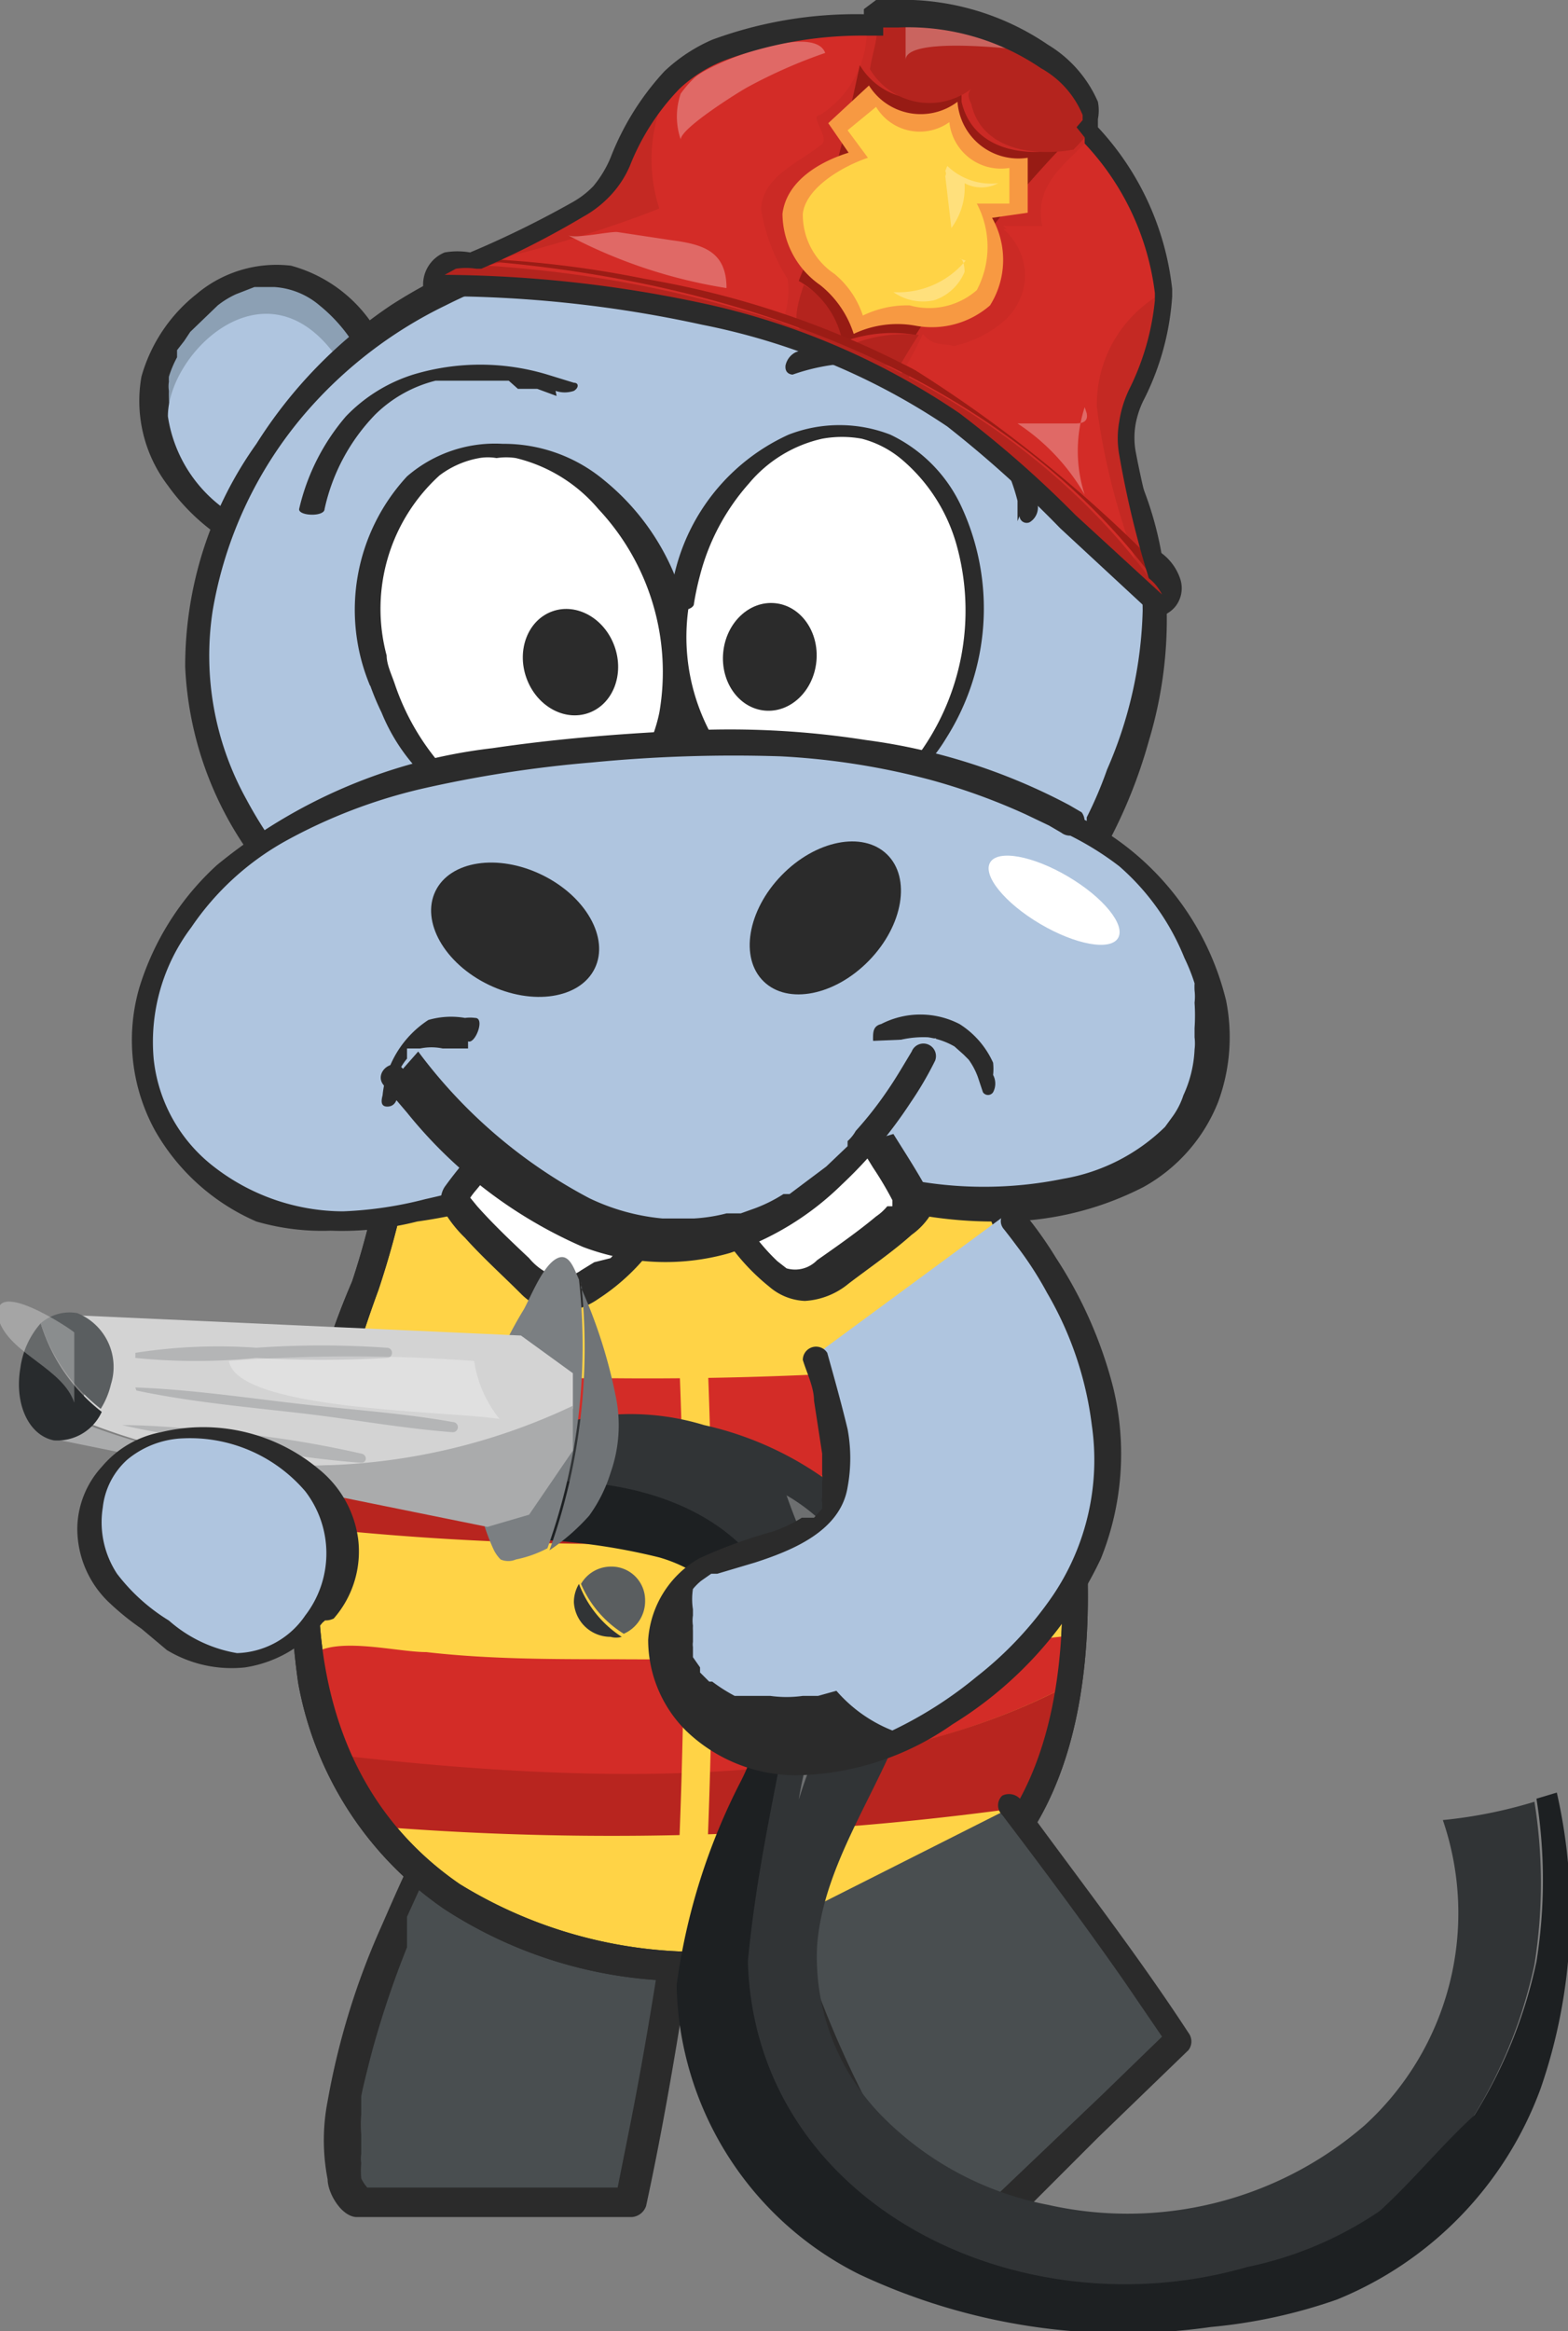 <?xml version="1.0"?>
<svg xmlns="http://www.w3.org/2000/svg" xmlns:xlink="http://www.w3.org/1999/xlink" id="Afbeeldingen" viewBox="0 0 15.41 22.9" width="61.64" height="91.6">
  <rect x="0" y="0" width="15.41" height="22.9" fill="#808080" stroke="none"/>
  <defs>
    <style>.cls-1{fill:none;}.cls-2{fill:#8ca0b4;}.cls-3{fill:#2b2b2b;}.cls-4{fill:#afc5df;}.cls-5{fill:#494e50;}.cls-6{fill:#ffd346;}.cls-7{clip-path:url(#clip-path);}.cls-8{fill:#d32c27;}.cls-9{fill:#b8251f;}.cls-10{fill:#fff;}.cls-11{fill:#cc1e54;}.cls-12{fill:#8e929b;}.cls-13{fill:#b4241e;}.cls-14{fill:#f79942;}.cls-15{fill:#c42923;}.cls-16{fill:#cb2a25;}.cls-17{fill:#971b14;}.cls-18{fill:#9b1c15;}.cls-19{opacity:0.29;}.cls-20{fill:#313436;}.cls-21{fill:#5a5e60;}.cls-22{fill:#1d2022;}.cls-23{fill:#707477;}.cls-24{fill:#7b7f82;}.cls-25{fill:#d3d3d3;}.cls-26{fill:#aaabac;}.cls-27{fill:#282b2d;}.cls-28{fill:#b4b5b6;}</style>
    <clipPath id="clip-path">
      <path class="cls-1" d="M8.4,9.59a7.66,7.66,0,0,1,1.71,3.14c.45,1.67.92,4.44-.52,5.7-2.13,1.87-8.62,1.21-6-5.79.19-.5.35-1.57.51-2C5.6,7.1,7.18,8.25,8.4,9.59Z"/>
    </clipPath>
  </defs>
  <path class="cls-2" d="M2.27,5.16a1.68,1.68,0,0,1-.78-1.32c.05-.78,1.43-1.94,2.19-.37"/>
  <path class="cls-3" d="M2.34,5.06,2.22,5l-.13-.12h0l0,0A.3.3,0,0,1,2,4.72a1.22,1.22,0,0,1-.34-.88.28.28,0,0,1,0-.09s0-.06,0,0a.43.43,0,0,1,0-.05,1.08,1.08,0,0,1,.08-.19l0-.07.07-.09.06-.09,0,0,0,0L2.14,3a.87.87,0,0,1,.18-.11l.18-.07.11,0H2.7A.76.76,0,0,1,3.14,3a1.55,1.55,0,0,1,.43.55c.07.14.3,0,.23-.1a1.41,1.41,0,0,0-.94-.84,1.22,1.22,0,0,0-.93.28,1.58,1.58,0,0,0-.54.81,1.37,1.37,0,0,0,.26,1.07,2.05,2.05,0,0,0,.54.52c.14.09.29-.11.15-.2Z"/>
  <path class="cls-4" d="M2.35,5.09a1.37,1.37,0,0,1-.7-1c0-.65,1.06-1.66,1.76-.42"/>
  <path class="cls-5" d="M4.3,18s-1.39,2.67-.84,3.49l.06.08,2.71.06c.23-1,.49-2.77.49-2.77"/>
  <path class="cls-3" d="M4.18,18c-.16.3-.29.6-.43.92a7.3,7.3,0,0,0-.53,1.72,2,2,0,0,0,0,.77c0,.13.13.36.28.37H3.6l1.38,0c.41,0,.82,0,1.23,0h0a.16.16,0,0,0,.14-.11c.18-.83.32-1.68.45-2.53l0-.23a.13.13,0,0,0-.09-.17.13.13,0,0,0-.17.1c-.1.67-.21,1.34-.34,2l-.15.75.13-.1-.91,0-1.47,0H3.52l.09,0a.35.35,0,0,1-.06-.09v0s0,0,0,0a.83.83,0,0,1,0-.15v0s0,0,0,0a.28.28,0,0,1,0-.09v-.19a1.23,1.23,0,0,1,0-.2s0,0,0,0v-.06s0-.08,0-.11.07-.31.11-.46A9.44,9.44,0,0,1,4,19.13L4,18.92v0l0,0,0-.09.15-.33.17-.34c.08-.15-.16-.29-.24-.13Z"/>
  <path class="cls-6" d="M8.4,9.59a7.66,7.66,0,0,1,1.71,3.14c.45,1.67.92,4.44-.52,5.7-2.13,1.87-8.62,1.21-6-5.79.19-.5.35-1.57.51-2C5.6,7.1,7.18,8.25,8.4,9.59Z"/>
  <path class="cls-3" d="M6.85,19.46a4.36,4.36,0,0,1-2.49-.71,3.43,3.43,0,0,1-1.43-2.22,7.34,7.34,0,0,1,.53-3.94,7.86,7.86,0,0,0,.26-1,7.1,7.1,0,0,1,.26-1C4.61,9.11,5.31,8.31,6.1,8.17S7.86,8.8,8.5,9.5h0a7.77,7.77,0,0,1,1.74,3.19c.44,1.62.95,4.52-.56,5.84a4.15,4.15,0,0,1-2.5.92Zm-.51-11H6.15c-.69.12-1.33.89-1.92,2.29a6.52,6.52,0,0,0-.24.92,9,9,0,0,1-.27,1c-1,2.72-.73,4.79.8,5.84a4.49,4.49,0,0,0,5-.2c1.4-1.23.9-4,.47-5.57A7.46,7.46,0,0,0,8.3,9.68h0A3.16,3.16,0,0,0,6.34,8.43Z"/>
  <g class="cls-7">
    <path class="cls-8" d="M10.45,13.73a2.73,2.73,0,0,1-.1-.41l-.77.08c-1.17.1-2.34.15-3.51.14-.59,0-1.19,0-1.78-.07-.3,0-1-.18-1.13.09a4.9,4.9,0,0,0-.12.83C5.47,14.72,8.38,14.88,10.45,13.73Z"/>
    <path class="cls-9" d="M10.45,13.73c-2.07,1.15-5,1-7.41.66C3,14.73,3,15,3,15a28.06,28.06,0,0,0,7.6-.2.28.28,0,0,0,.11,0,.1.1,0,0,0,0-.09A8.8,8.8,0,0,0,10.45,13.73Z"/>
    <path class="cls-8" d="M10.6,16.5c0-.14-.07-.28-.1-.43l-.81.09c-1.21.1-2.43.15-3.65.14-.62,0-1.24,0-1.85-.07-.32,0-1-.19-1.18.09a5.07,5.07,0,0,0-.13.87C5.41,17.53,8.45,17.7,10.6,16.5Z"/>
    <path class="cls-9" d="M10.6,16.5c-2.15,1.2-5.19,1-7.72.69,0,.35-.06.67-.06.67a29.21,29.21,0,0,0,7.92-.21.17.17,0,0,0,.12,0s0-.06,0-.09C10.81,17.18,10.69,16.84,10.6,16.5Z"/>
  </g>
  <path class="cls-3" d="M6.85,19.46a4.36,4.36,0,0,1-2.49-.71,3.43,3.43,0,0,1-1.43-2.22,7.34,7.34,0,0,1,.53-3.94,7.86,7.86,0,0,0,.26-1,7.1,7.1,0,0,1,.26-1C4.61,9.11,5.31,8.31,6.1,8.17S7.86,8.8,8.5,9.5h0a7.77,7.77,0,0,1,1.74,3.19c.44,1.62.95,4.52-.56,5.84a4.15,4.15,0,0,1-2.5.92Zm-.51-11H6.15c-.69.12-1.33.89-1.92,2.29a6.52,6.52,0,0,0-.24.92,9,9,0,0,1-.27,1c-1,2.72-.73,4.79.8,5.84a4.49,4.49,0,0,0,5-.2c1.4-1.23.9-4,.47-5.57A7.46,7.46,0,0,0,8.3,9.68h0A3.16,3.16,0,0,0,6.34,8.43Z"/>
  <path class="cls-5" d="M7.61,18.93s1,2.86,1.92,3l.1,0,1.94-1.89c-.56-.86-1.64-2.28-1.64-2.28"/>
  <path class="cls-3" d="M7.47,19q.17.48.36.93a7.21,7.21,0,0,0,.87,1.59,1.8,1.8,0,0,0,.56.54l.16.07c.09,0,.22.06.29,0L9.79,22l1-1,.89-.86h0a.14.14,0,0,0,0-.17c-.47-.72-1-1.41-1.5-2.09l-.14-.19a.15.15,0,0,0-.19-.05.13.13,0,0,0,0,.19c.41.54.82,1.09,1.21,1.65l.43.63,0-.17-.66.64-1.05,1-.24.24.1,0-.18,0s0,0,0,0l0,0-.07,0a.18.18,0,0,1-.07,0h0l0,0-.13-.14a1.79,1.79,0,0,1-.25-.31,4.37,4.37,0,0,1-.25-.4,10.4,10.4,0,0,1-.71-1.56,3.62,3.62,0,0,1-.13-.35c0-.17-.32-.1-.27.07Z"/>
  <path class="cls-4" d="M10.78,8.23s1.57-2.65-.47-4.58S4,1.76,2.39,4.77a3.12,3.12,0,0,0,.15,3.5"/>
  <path class="cls-3" d="M10.68,8.16l0-.05v0s0,0,0,0l0-.08a3.9,3.9,0,0,0,.2-.47A4.14,4.14,0,0,0,11.23,6a3.08,3.08,0,0,0-.6-1.82A4.08,4.08,0,0,0,9.26,3.06,5.31,5.31,0,0,0,7.7,2.54,5.64,5.64,0,0,0,6,2.5,5.07,5.07,0,0,0,4.38,3,4.28,4.28,0,0,0,3,4.06,4,4,0,0,0,2.09,6a2.91,2.91,0,0,0,.33,1.85,4.05,4.05,0,0,0,.21.35.14.14,0,0,1,0,.18.13.13,0,0,1-.18,0,3.42,3.42,0,0,1-.63-1.83,3.76,3.76,0,0,1,.7-2.19A4.58,4.58,0,0,1,3.84,3a5,5,0,0,1,1.67-.69,5.54,5.54,0,0,1,1.77-.1A5.57,5.57,0,0,1,9,2.66a4.52,4.52,0,0,1,1.43.93,3.38,3.38,0,0,1,1,1.94,4.13,4.13,0,0,1-.14,1.75,4.92,4.92,0,0,1-.4,1l0,0a.12.12,0,0,1-.17,0,.12.12,0,0,1,0-.17Z"/>
  <ellipse class="cls-10" cx="7.85" cy="6.11" rx="0.55" ry="0.55"/>
  <path class="cls-11" d="M7.43,6.19a.43.43,0,1,0,.74-.36.44.44,0,0,0-.47-.12.42.42,0,0,0-.27.48.13.13,0,0,1-.25,0,.67.67,0,0,1,.33-.7.68.68,0,0,1,.77.06.67.67,0,0,1-.44,1.19.68.68,0,0,1-.66-.55A.13.13,0,0,1,7.43,6.19Z"/>
  <ellipse class="cls-10" cx="5.36" cy="6.4" rx="0.55" ry="0.55"/>
  <path class="cls-11" d="M4.93,6.47a.45.45,0,0,0,.35.35.44.44,0,0,0,.46-.22.43.43,0,0,0-.06-.48A.44.44,0,0,0,5.21,6a.45.45,0,0,0-.28.48c0,.16-.22.2-.24,0a.68.68,0,1,1,.65.55.69.69,0,0,1-.65-.55A.12.12,0,0,1,4.93,6.47Z"/>
  <ellipse class="cls-10" cx="5.13" cy="6.26" rx="1.45" ry="1.91" transform="translate(-1.78 2.05) rotate(-19.32)"/>
  <path class="cls-3" d="M3.88,6.72a2.38,2.38,0,0,0,.59.94,1.54,1.54,0,0,0,.82.42.78.78,0,0,0,.37,0A1.17,1.17,0,0,0,6,7.83,1.52,1.52,0,0,0,6.48,7a2.34,2.34,0,0,0-.6-2,1.53,1.53,0,0,0-.81-.5.63.63,0,0,0-.19,0,.5.5,0,0,0-.17,0,.91.91,0,0,0-.39.17A1.77,1.77,0,0,0,3.8,6.44c0,.09.05.19.08.28s-.23.08-.25,0A1.93,1.93,0,0,1,4,4.68a1.32,1.32,0,0,1,.94-.32,1.54,1.54,0,0,1,1,.36,2.35,2.35,0,0,1,.85,2.1,1.6,1.6,0,0,1-.4.93,1.3,1.3,0,0,1-.89.41A1.86,1.86,0,0,1,3.75,7a2.52,2.52,0,0,1-.12-.29S3.86,6.65,3.88,6.72Z"/>
  <ellipse class="cls-10" cx="8.1" cy="6.12" rx="1.91" ry="1.46" transform="translate(0.88 13.26) rotate(-81.75)"/>
  <path class="cls-3" d="M6.78,5.89a2,2,0,0,0,.68,1.9A1.28,1.28,0,0,0,7.88,8a.74.74,0,0,0,.21,0l.16,0A1.49,1.49,0,0,0,9,7.45a2.4,2.4,0,0,0,.4-2.1,1.7,1.7,0,0,0-.53-.83,1,1,0,0,0-.4-.21,1.08,1.08,0,0,0-.39,0,1.31,1.31,0,0,0-.72.44,2.18,2.18,0,0,0-.48.9,2.8,2.8,0,0,0-.06.28c0,.08-.25.09-.24.05A2,2,0,0,1,7.75,4.27a1.38,1.38,0,0,1,1,0,1.46,1.46,0,0,1,.7.71,2.38,2.38,0,0,1-.15,2.27,1.73,1.73,0,0,1-.76.68,1.47,1.47,0,0,1-1,.08,1.74,1.74,0,0,1-1-1.75,1.82,1.82,0,0,1,0-.32C6.55,5.87,6.79,5.85,6.78,5.89Z"/>
  <path class="cls-4" d="M10.06,5.07A1.72,1.72,0,0,0,7.74,3.59"/>
  <path class="cls-3" d="M10,5.12a.43.43,0,0,1,0,0h0V5s0,0,0-.08a2,2,0,0,0-.18-.46,1.49,1.49,0,0,0-.95-.85,2,2,0,0,0-1.08.07s-.08,0-.07-.09a.19.19,0,0,1,.1-.13,2.09,2.09,0,0,1,1-.1,1.42,1.42,0,0,1,.7.33,2.19,2.19,0,0,1,.62,1,2.8,2.8,0,0,1,.06.28.17.17,0,0,1-.08.16.07.07,0,0,1-.1-.06Z"/>
  <ellipse class="cls-3" cx="7.57" cy="6.45" rx="0.53" ry="0.46" transform="translate(0.41 13.36) rotate(-84.42)"/>
  <ellipse class="cls-3" cx="5.61" cy="6.51" rx="0.46" ry="0.53" transform="translate(-1.86 2.25) rotate(-19.57)"/>
  <path class="cls-12" d="M9.19,10s-2.29,3.14-5.12.3c0,0,1.15,1.92,2.69,1.78S9.19,10,9.19,10Z"/>
  <path class="cls-4" d="M10.5,8.08h0A6.45,6.45,0,0,0,6.75,7.3c-2.45.12-4.43.51-5.18,2.08s.7,2.91,2.3,2.58A4.94,4.94,0,0,0,6.7,10.7a.1.1,0,0,1,.14,0,4.29,4.29,0,0,0,3.55,1.12C12.63,11.45,12.3,8.94,10.5,8.08Z"/>
  <path class="cls-3" d="M10.43,8.18l-.12-.07,0,0h0L10.08,8a6.2,6.2,0,0,0-.94-.34,7.15,7.15,0,0,0-1.47-.23,14.36,14.36,0,0,0-1.85.06,12,12,0,0,0-1.68.26,5.23,5.23,0,0,0-1.33.51,2.71,2.71,0,0,0-.93.85,1.87,1.87,0,0,0-.37,1.29,1.54,1.54,0,0,0,.59,1.06,2.08,2.08,0,0,0,1.27.44,3.78,3.78,0,0,0,.81-.12A7.62,7.62,0,0,0,5,11.55a5.12,5.12,0,0,0,.65-.25l.27-.14L6.14,11a2.86,2.86,0,0,0,.43-.35.39.39,0,0,1,.15-.11.25.25,0,0,1,.21.07l.05,0H7l0,0a4.66,4.66,0,0,0,.72.51,4.26,4.26,0,0,0,1.17.46,3.9,3.9,0,0,0,1.56,0,1.88,1.88,0,0,0,1-.51h0l0,0,0,0,.08-.11a.75.75,0,0,0,.1-.2,1.19,1.19,0,0,0,.11-.45.49.49,0,0,0,0-.12V10.1a1.87,1.87,0,0,0,0-.25.5.5,0,0,0,0-.12.64.64,0,0,1,0-.07v0h0a1.86,1.86,0,0,0-.1-.25A2.36,2.36,0,0,0,11,8.51a2.94,2.94,0,0,0-.5-.31A.13.13,0,0,1,10.39,8,.13.13,0,0,1,10.55,8a2.73,2.73,0,0,1,1.5,1.83,1.84,1.84,0,0,1-.08,1,1.65,1.65,0,0,1-.73.83A3.07,3.07,0,0,1,9.78,12a4.24,4.24,0,0,1-1.5-.27,4.67,4.67,0,0,1-1.06-.56,3.92,3.92,0,0,1-.32-.25l-.13-.11,0,0s0,0,0,0-.09.09-.1.1A5.39,5.39,0,0,1,4.1,12a3,3,0,0,1-.85.09A2.32,2.32,0,0,1,2.52,12a2.11,2.11,0,0,1-1-.9,1.85,1.85,0,0,1-.15-1.4,2.71,2.71,0,0,1,.76-1.2A5.21,5.21,0,0,1,4.84,7.35c.61-.09,1.22-.14,1.84-.17a8.64,8.64,0,0,1,1.83.09,5.89,5.89,0,0,1,2,.64l.12.07a.14.14,0,0,1,0,.17A.14.14,0,0,1,10.43,8.18Z"/>
  <path class="cls-10" d="M8.68,11.22a6.16,6.16,0,0,1,.36.6c.05.11-.6.56-.88.76a.39.39,0,0,1-.4,0,1.58,1.58,0,0,1-.69-.84"/>
  <path class="cls-3" d="M8.78,11.14c.1.16.21.33.3.49a.37.37,0,0,1,.08.28.7.7,0,0,1-.2.22c-.19.17-.41.32-.62.48a.74.74,0,0,1-.43.17.57.57,0,0,1-.35-.14,2.09,2.09,0,0,1-.61-.8.13.13,0,0,1,.23-.11,2,2,0,0,0,.46.66l.09.07,0,0,0,0h0a.3.3,0,0,0,.3-.08c.2-.14.4-.28.58-.43a.52.52,0,0,0,.11-.1l.05,0h0l0,0,0,0s0,0,0,0a.06.06,0,0,0,0,0c0,.05,0,0,0,0l0-.06a3.37,3.37,0,0,0-.19-.32l-.08-.13,0,0h0a.12.12,0,0,1,0-.17.13.13,0,0,1,.18,0Z"/>
  <path class="cls-10" d="M4.94,11.23s-.35.41-.44.55.53.64.78.87a.37.37,0,0,0,.39.09,1.72,1.72,0,0,0,.8-.74"/>
  <path class="cls-3" d="M5,11.3l-.32.39a.76.76,0,0,0-.08.11l0,0v-.06s0,0,0,0,0,0,0,0v0h0l.09.11c.16.18.34.35.51.51a.58.58,0,0,0,.26.18.34.34,0,0,0,.25-.06l.13-.08L6,12.36a2.24,2.24,0,0,0,.33-.43c.09-.13.3,0,.21.14a2.07,2.07,0,0,1-.66.69.7.7,0,0,1-.3.12.57.57,0,0,1-.46-.17c-.18-.18-.38-.36-.55-.55a1.22,1.22,0,0,1-.2-.25.23.23,0,0,1,0-.25c.13-.18.27-.34.41-.5a.13.13,0,0,1,.17,0,.12.12,0,0,1,0,.17Z"/>
  <ellipse class="cls-3" cx="5.06" cy="9.13" rx="0.6" ry="0.87" transform="translate(-5.36 9.71) rotate(-64.17)"/>
  <ellipse class="cls-3" cx="8.11" cy="9.02" rx="0.87" ry="0.6" transform="translate(-4.01 8.56) rotate(-45.88)"/>
  <path class="cls-4" d="M9.69,10.51a.71.71,0,0,0-1.07-.43"/>
  <path class="cls-3" d="M9.61,10.58v0s0,0,0,0l0,0a.7.7,0,0,0-.09-.17h0l0,0-.05-.05-.09-.08a.73.73,0,0,0-.26-.09,1,1,0,0,0-.46.09s-.08,0-.08-.07,0-.13.08-.15a.84.84,0,0,1,.77,0,.87.87,0,0,1,.33.38.56.56,0,0,1,0,.12.18.18,0,0,1,0,.17.06.06,0,0,1-.1,0Z"/>
  <path class="cls-4" d="M4.64,10.18a.71.71,0,0,0-.95.66"/>
  <path class="cls-3" d="M4.6,10.3l-.08,0H4.35a.54.54,0,0,0-.22,0l-.06,0,0,0H4L4,10.4l0,0a.54.54,0,0,0-.09.15s0,0,0,0v0l0,.06,0,.13s0,.12-.09.13-.07-.07-.06-.11a1,1,0,0,1,.45-.74A.8.8,0,0,1,4.57,10a.38.38,0,0,1,.1,0c.1,0,0,.26-.07.23Z"/>
  <path class="cls-4" d="M4,10.41c3.16,3.94,5.2-.21,5.2-.21"/>
  <path class="cls-3" d="M4.11,10.33a5,5,0,0,0,1.68,1.44,2.1,2.1,0,0,0,.72.2h.31a1.64,1.64,0,0,0,.32-.05l.08,0h.06l.14-.05a1.47,1.47,0,0,0,.28-.14l.06,0,0,0h0l.12-.09.24-.18.21-.2,0-.05,0,0s0,0,0,0a.39.39,0,0,0,.08-.1,3.57,3.57,0,0,0,.3-.38c.07-.1.13-.2.19-.3l.06-.1s0,0,0,0v0h0a.12.12,0,1,1,.23.09,3.38,3.38,0,0,1-.24.41,4.43,4.43,0,0,1-.68.81,2.84,2.84,0,0,1-1.1.67,2.29,2.29,0,0,1-1.44-.06,4.55,4.55,0,0,1-1.73-1.32l-.23-.27c-.1-.12.09-.28.19-.16Z"/>
  <ellipse class="cls-10" cx="10.36" cy="8.84" rx="0.27" ry="0.73" transform="translate(-2.52 13.27) rotate(-59.44)"/>
  <path class="cls-4" d="M5.56,3.85A1.72,1.72,0,0,0,3.07,5"/>
  <path class="cls-3" d="M5.47,3.89l-.19-.07-.1,0h0s0,0,0,0H5.09L5,3.74H4.28a1.29,1.29,0,0,0-.59.33,1.92,1.92,0,0,0-.5.93c0,.08-.26.07-.25,0a2.13,2.13,0,0,1,.46-.91,1.57,1.57,0,0,1,.66-.41,2.28,2.28,0,0,1,1.32,0l.26.08c.05,0,.05.05,0,.08a.28.28,0,0,1-.18,0Z"/>
  <path class="cls-8" d="M11.06,4.46a.77.77,0,0,1,0-.3.76.76,0,0,1,.1-.3,2.49,2.49,0,0,0,.26-.92,2.91,2.91,0,0,0-.84-1.76,3.27,3.27,0,0,0-.44-.47A1.66,1.66,0,0,0,9.65.45,1.55,1.55,0,0,0,9.14.27a2.74,2.74,0,0,0-.64,0A3,3,0,0,0,6.61.78a2.54,2.54,0,0,0-.53.8.89.89,0,0,1-.15.27A.88.88,0,0,1,5.68,2a9.38,9.38,0,0,1-1.23.61A10.83,10.83,0,0,1,8,3.33l.19.08h0l.07,0,.06,0h0l.18.09a10.53,10.53,0,0,1,2.88,2.22A8.87,8.87,0,0,1,11.06,4.46Z"/>
  <path class="cls-13" d="M8.55.28a.22.22,0,0,1,0-.11A.21.21,0,0,1,8.75.12a2.42,2.42,0,0,1,1.46.41,1.14,1.14,0,0,1,.45.52.36.36,0,0,1,0,.11.31.31,0,0,1-.09.14A11.82,11.82,0,0,0,8.81,3.62a2.29,2.29,0,0,1-.51-.15,1.17,1.17,0,0,1-.47-.24c-.11-.17.16-.67.22-.86A16.31,16.31,0,0,0,8.55.28Z"/>
  <path class="cls-14" d="M9.73,2.14l.35,0V1.56A.6.6,0,0,1,9.39,1h0A.58.58,0,0,1,8.53.85l-.41.36.2.3c-.28.08-.61.28-.65.59A.87.87,0,0,0,8,2.8a1.09,1.09,0,0,1,.34.48.94.94,0,0,1,.55-.08A.87.87,0,0,0,9.71,3,.84.84,0,0,0,9.73,2.14Z"/>
  <path class="cls-6" d="M9.58,2,9.9,2V1.65a.5.5,0,0,1-.59-.44h0a.5.5,0,0,1-.72-.15c-.11.1-.16.12-.27.23l.19.27c-.24.07-.6.29-.64.55s.15.43.31.59a.91.91,0,0,1,.28.4A.87.87,0,0,1,8.93,3a.75.75,0,0,0,.65-.15A.91.91,0,0,0,9.58,2Z"/>
  <path class="cls-13" d="M4.7,2.54a.7.7,0,0,0-.29,0,.22.22,0,0,0-.15.23,12.52,12.52,0,0,1,2.66.28A6.79,6.79,0,0,1,9.37,4.15a11.35,11.35,0,0,1,1.12,1L11.4,6a.17.17,0,0,0,.1-.22.46.46,0,0,0-.16-.21A13.23,13.23,0,0,0,9,3.64a8.61,8.61,0,0,0-2.66-.89A10.2,10.2,0,0,0,4.7,2.54Z"/>
  <path class="cls-15" d="M6.48,2.05A1.56,1.56,0,0,1,6.61.79a2.51,2.51,0,0,0-.51.78,1,1,0,0,1-.16.28A1.16,1.16,0,0,1,5.7,2a9.44,9.44,0,0,1-1.24.6l.19,0A12.64,12.64,0,0,0,6.48,2.05Z"/>
  <path class="cls-8" d="M7.52,2.05c0-.32.35-.45.58-.63.07-.06-.17-.26,0-.3A1,1,0,0,0,8.51.25,2.87,2.87,0,0,0,6.63.78h0a1.56,1.56,0,0,0-.13,1.26,12.64,12.64,0,0,1-1.83.6,11.3,11.3,0,0,1,3.06.54.8.8,0,0,0,.07-.46A1.84,1.84,0,0,1,7.52,2.05Z"/>
  <path class="cls-16" d="M9.37,3.4a1.12,1.12,0,0,0,.49-.24.62.62,0,0,0,0-.94c.14,0,.25,0,.39,0-.1-.39.21-.6.46-.86l-.13-.17a3.19,3.19,0,0,0-.44-.46A1.47,1.47,0,0,0,9.67.44,1.82,1.82,0,0,0,9.16.26a3.42,3.42,0,0,0-.64,0h0a1,1,0,0,1-.46.87c-.12,0,.12.24,0,.3-.23.18-.57.31-.58.63a1.84,1.84,0,0,0,.26.68.8.8,0,0,1-.07.46L8,3.33l.19.08h0l.07,0,.06,0h0l.19.09.35.17a3.72,3.72,0,0,0,.21-.39C9.17,3.41,9.29,3.37,9.37,3.4Z"/>
  <path class="cls-8" d="M10.78,4a1.25,1.25,0,0,1,.64-1.08,2.7,2.7,0,0,0-.71-1.53c-.25.26-.56.47-.46.86-.14,0-.25,0-.39,0a.62.62,0,0,1,0,.94,1.12,1.12,0,0,1-.49.24c-.08,0-.2,0-.26-.06a3.72,3.72,0,0,1-.21.39,11,11,0,0,1,2.29,1.8A6.68,6.68,0,0,1,10.78,4Z"/>
  <path class="cls-15" d="M11.08,4.45a1,1,0,0,1,0-.3,1,1,0,0,1,.1-.29,2.54,2.54,0,0,0,.26-.92V2.87A1.25,1.25,0,0,0,10.78,4a6.68,6.68,0,0,0,.41,1.58l.25.25A7.69,7.69,0,0,1,11.08,4.45Z"/>
  <path class="cls-13" d="M8.33,3.4a.88.88,0,0,0-.43-.6c-.06.17-.1.34-.05.42s.35.2.47.25a2.27,2.27,0,0,0,.51.14c.07-.11.13-.22.2-.32A1.4,1.4,0,0,0,8.33,3.4Z"/>
  <path class="cls-17" d="M9.45,1s0-.11,0-.17a.68.68,0,0,1-1-.19c-.12.57-.26,1.13-.43,1.69,0,.09-.11.26-.17.43a.88.88,0,0,1,.43.6A1.4,1.4,0,0,1,9,3.29a11.81,11.81,0,0,1,1.41-1.82C10.06,1.54,9.56,1.47,9.45,1Z"/>
  <path class="cls-13" d="M10.7,1.15a.15.15,0,0,0,0-.11,1.06,1.06,0,0,0-.45-.51A2.44,2.44,0,0,0,8.77.11a.18.18,0,0,0-.15.05.26.26,0,0,0,0,.12c0,.13-.05.26-.07.4a.68.68,0,0,0,1,.19c-.07.06,0,.14,0,.17.11.43.61.5,1,.43l.17-.18A.26.26,0,0,0,10.7,1.15Z"/>
  <path class="cls-14" d="M9.75,2.14l.35-.05,0-.54A.6.6,0,0,1,9.41,1h0A.6.6,0,0,1,8.54.84l-.4.37.2.29c-.29.09-.61.28-.65.6a.86.86,0,0,0,.37.7,1,1,0,0,1,.33.48A1,1,0,0,1,9,3.2.87.87,0,0,0,9.73,3,.84.84,0,0,0,9.75,2.14Z"/>
  <path class="cls-6" d="M9.6,2l.32,0V1.65a.51.51,0,0,1-.59-.45h0a.5.5,0,0,1-.72-.15l-.28.23.2.27c-.24.08-.61.29-.64.55a.7.7,0,0,0,.31.59.89.89,0,0,1,.28.41A1,1,0,0,1,8.94,3a.71.71,0,0,0,.66-.15A.91.91,0,0,0,9.6,2Z"/>
  <path class="cls-13" d="M4.39,2.59a.25.25,0,0,0-.12.22,11.37,11.37,0,0,1,2.67.28A6.87,6.87,0,0,1,9.39,4.15a11.24,11.24,0,0,1,1.12.95l.91.85s.06,0,.07,0C9.94,3.63,7.06,2.68,4.39,2.59Z"/>
  <path class="cls-18" d="M11.49,5.9a.17.17,0,0,0,0-.17.51.51,0,0,0-.15-.21A13.21,13.21,0,0,0,9,3.64a8.9,8.9,0,0,0-2.66-.9,10.31,10.31,0,0,0-1.66-.2.57.57,0,0,0-.29,0h0C7.06,2.68,9.94,3.63,11.49,5.9Z"/>
  <g class="cls-19">
    <path class="cls-10" d="M9,.24a.18.18,0,0,0-.1,0s0,.06,0,.09l0,.26c0-.22.93-.12,1.06-.11C9.78.29,9.22.26,9,.24Z"/>
  </g>
  <g class="cls-19">
    <path class="cls-10" d="M9.31,1.63a.62.62,0,0,0,.5.17.35.35,0,0,1-.33,0,.67.67,0,0,1-.13.44l-.06-.51a.05.05,0,0,0,0-.05s0,0,0,0"/>
  </g>
  <g class="cls-19">
    <path class="cls-10" d="M9.49,2.56a.86.86,0,0,1-.71.31.51.51,0,0,0,.4.08.49.49,0,0,0,.3-.28s0-.13-.05-.13"/>
  </g>
  <g class="cls-19">
    <path class="cls-10" d="M10.66,4a1.4,1.4,0,0,0,0,.86A2.07,2.07,0,0,0,10,4.16l.55,0c.06,0,.15,0,.13-.1"/>
  </g>
  <g class="cls-19">
    <path class="cls-10" d="M6.83.76a1.07,1.07,0,0,0-.14.16.69.69,0,0,0,0,.45c0-.11.56-.46.65-.51A5,5,0,0,1,8.11.52C8,.22,7,.61,6.83.76Z"/>
  </g>
  <g class="cls-19">
    <path class="cls-10" d="M5.58,2.31a5,5,0,0,0,1.56.52c0-.36-.23-.43-.54-.47l-.53-.08C6,2.27,5.65,2.35,5.58,2.31Z"/>
  </g>
  <path class="cls-3" d="M11.37,6.07l-.95-.88a11.13,11.13,0,0,0-1.11-1,6.6,6.6,0,0,0-2.41-1,12.08,12.08,0,0,0-2.64-.28h-.1V2.83a.34.34,0,0,1,.21-.35l0,0a.72.72,0,0,1,.25,0,9.77,9.77,0,0,0,1-.49.89.89,0,0,0,.21-.16A1.09,1.09,0,0,0,6,1.55v0A2.67,2.67,0,0,1,6.53.7,1.62,1.62,0,0,1,7,.39,4.09,4.09,0,0,1,8.49.14s0,0,0-.05L8.61,0l.15,0A2.54,2.54,0,0,1,10.3.44a1.22,1.22,0,0,1,.49.56.44.44,0,0,1,0,.17l0,.08,0,0a2.77,2.77,0,0,1,.73,1.59v.07a2.62,2.62,0,0,1-.27,1h0a.89.89,0,0,0-.09.26.78.78,0,0,0,0,.26,8.76,8.76,0,0,0,.25,1h0a.52.52,0,0,1,.19.26.29.29,0,0,1-.05.27.3.3,0,0,1-.13.09h-.08Zm-7-3.37A12.47,12.47,0,0,1,7,3,7.18,7.18,0,0,1,9.43,4.06a10.61,10.61,0,0,1,1.14,1l.85.78v0h0a.48.48,0,0,0-.13-.16l0,0v0A9.68,9.68,0,0,1,11,4.47a.92.92,0,0,1,0-.33,1.09,1.09,0,0,1,.1-.32h0a2.5,2.5,0,0,0,.25-.87V2.88a2.6,2.6,0,0,0-.69-1.47l0-.06-.08-.1.06-.07s0,0,0-.05,0,0,0,0a.93.93,0,0,0-.41-.46,2.32,2.32,0,0,0-1.4-.4H8.68a0,0,0,0,0,0,0l0,.08H8.52v0A3.88,3.88,0,0,0,7.13.59a1.37,1.37,0,0,0-.45.28,2.3,2.3,0,0,0-.49.76h0A1,1,0,0,1,6,1.92a1.09,1.09,0,0,1-.27.21,8.68,8.68,0,0,1-1,.51H4.68a.65.65,0,0,0-.2,0h0ZM8.52.23v0Z"/>
  <path class="cls-20" d="M7.42,15.55a.35.35,0,0,0,0,.18.36.36,0,0,0,.36.34.35.35,0,0,0,.11,0A1.12,1.12,0,0,1,7.42,15.55Z"/>
  <path class="cls-21" d="M8.07,15.71a.36.36,0,0,0-.36-.34.38.38,0,0,0-.29.18,1.12,1.12,0,0,0,.42.49A.35.35,0,0,0,8.07,15.71Z"/>
  <path class="cls-20" d="M5.69,15.56a.35.35,0,0,0-.05.18.36.36,0,0,0,.36.34.2.2,0,0,0,.11,0A1.07,1.07,0,0,1,5.69,15.56Z"/>
  <path class="cls-21" d="M6.34,15.72A.33.33,0,0,0,6,15.39a.34.34,0,0,0-.29.17,1.07,1.07,0,0,0,.42.49A.35.35,0,0,0,6.34,15.72Z"/>
  <path class="cls-6" d="M6.91,19.05l-.28,0a58.68,58.68,0,0,0,0-6.62h.28A59.94,59.94,0,0,1,6.91,19.05Z"/>
  <path class="cls-20" d="M7.75,16.8c-.16.87-.34,1.64-.42,2.5.07,2.36,2.67,3.62,4.91,3a3.6,3.6,0,0,0,1.3-.55c.32-.29.62-.66.93-.94a4.7,4.7,0,0,0,.61-1.51,5.06,5.06,0,0,0,0-1.6,4.63,4.63,0,0,1-.9.18,2.82,2.82,0,0,1-.77,3,3.56,3.56,0,0,1-3.11.78,3.12,3.12,0,0,1-1.62-.86,2.23,2.23,0,0,1-.65-1.68c.08-1.12,1.11-2.06,1-3.18a2,2,0,0,0-.75-1.28A3.27,3.27,0,0,0,6.92,14a2.48,2.48,0,0,0-1.45,0,.83.83,0,0,0-.33.62C6.52,14.49,8,15.12,7.75,16.8Z"/>
  <path class="cls-22" d="M15.3,17.61l-.2.06a5.06,5.06,0,0,1,0,1.6,4.7,4.7,0,0,1-.61,1.51c-.31.28-.61.65-.93.94a3.6,3.6,0,0,1-1.3.55c-2.24.65-4.84-.61-4.91-3,.08-.86.26-1.63.42-2.5.21-1.68-1.23-2.31-2.61-2.21a3.78,3.78,0,0,1-.1.56,6.14,6.14,0,0,1,1.42.18,1.46,1.46,0,0,1,1,1,2,2,0,0,1-.2,1.2,6.16,6.16,0,0,0-.63,2,3.24,3.24,0,0,0,1.79,2.84,6.1,6.1,0,0,0,3.46.52,5.18,5.18,0,0,0,1.24-.27,3.56,3.56,0,0,0,2-2.07A5.29,5.29,0,0,0,15.3,17.61Z"/>
  <path class="cls-23" d="M6.05,13.71a5,5,0,0,0-.34-1.06.14.14,0,0,0,0-.06,5.9,5.9,0,0,1-.31,2.64,2.07,2.07,0,0,0,.39-.34A1.44,1.44,0,0,0,6,14.47,1.4,1.4,0,0,0,6.05,13.71Z"/>
  <g class="cls-19">
    <path class="cls-10" d="M5,14.55a.15.15,0,0,0,0,.11.14.14,0,0,0,.11,0l.33-.06a12,12,0,0,1-.18-1.32C5,13.35,5,14.27,5,14.55Z"/>
  </g>
  <g class="cls-19">
    <path class="cls-10" d="M8.38,15.33a1.08,1.08,0,0,1,.22.44,1,1,0,0,1-.13.62,4.78,4.78,0,0,0-.62,1.29c.07-.45.25-.89.29-1.35a2.32,2.32,0,0,0-.08-.87,6.14,6.14,0,0,1-.33-.77A1.81,1.81,0,0,1,8.38,15.33Z"/>
  </g>
  <path class="cls-24" d="M5.46,12.37c-.13.08-.24.36-.31.49a4.09,4.09,0,0,0-.42.93,2.13,2.13,0,0,0,.12,1.43.36.36,0,0,0,.07.1.19.19,0,0,0,.15,0,1.15,1.15,0,0,0,.31-.11,5.9,5.9,0,0,0,.31-2.64C5.64,12.46,5.59,12.29,5.46,12.37Z"/>
  <path class="cls-25" d="M5.63,13.84v-.35l-.51-.37-4.4-.2a.89.89,0,0,1,0,1A6.07,6.07,0,0,0,5.63,13.84Z"/>
  <path class="cls-26" d="M.69,13.93a.63.63,0,0,1-.24.19L4.79,15l.41-.12.43-.63v-.44A6.07,6.07,0,0,1,.69,13.93Z"/>
  <path class="cls-27" d="M.2,13.44c-.06.35.08.66.33.71A.48.48,0,0,0,1,13.87,1.75,1.75,0,0,1,.4,13,.83.83,0,0,0,.2,13.44Z"/>
  <path class="cls-21" d="M1.09,13.6a.57.57,0,0,0-.33-.7A.43.43,0,0,0,.4,13a1.75,1.75,0,0,0,.59.84A.79.79,0,0,0,1.09,13.6Z"/>
  <path class="cls-25" d="M1.2,14l2.35.35"/>
  <path class="cls-28" d="M1.2,14c.39.09.8.14,1.2.21a9.08,9.08,0,0,0,1.15.16c.06,0,.06-.08,0-.09a10.17,10.17,0,0,0-1.21-.2C2,14.05,1.59,14,1.2,14c0,0,0,0,0,.06Z"/>
  <path class="cls-25" d="M1.34,13.64,4.45,14"/>
  <path class="cls-28" d="M1.34,13.66c.52.11,1.06.16,1.59.22s1,.15,1.52.19a.05.05,0,0,0,0-.1c-.5-.09-1-.12-1.52-.18s-1.06-.14-1.6-.16c0,0,0,0,0,0Z"/>
  <path class="cls-25" d="M1.33,13.34H3.8"/>
  <path class="cls-28" d="M1.33,13.34a5.93,5.93,0,0,0,1.19,0,11,11,0,0,0,1.28,0c.07,0,.07-.1,0-.1a9.11,9.11,0,0,0-1.28,0,5.28,5.28,0,0,0-1.19.05s0,0,0,0Z"/>
  <g class="cls-19">
    <path class="cls-10" d="M.73,13.09l0,.69C.62,13.45.13,13.31,0,13-.16,12.48.72,13.07.73,13.09Z"/>
  </g>
  <g class="cls-19">
    <path class="cls-10" d="M4.66,13.37a1.18,1.18,0,0,0,.25.57c-.49-.08-2.58-.08-2.66-.57A16.12,16.12,0,0,1,4.66,13.37Z"/>
  </g>
  <path class="cls-4" d="M3.12,15.89a1,1,0,0,0-.05-1.34,1.64,1.64,0,0,0-1.3-.47.87.87,0,0,0-.84.59,1,1,0,0,0,.38,1.1c.39.28.81.69,1.38.46A1.23,1.23,0,0,0,3.12,15.89Z"/>
  <path class="cls-3" d="M3,15.87a1,1,0,0,0,0-1.22,1.49,1.49,0,0,0-1.2-.52.91.91,0,0,0-.55.21.74.74,0,0,0-.24.47.92.92,0,0,0,.14.65,1.86,1.86,0,0,0,.51.46,1.35,1.35,0,0,0,.67.32A.84.84,0,0,0,3,15.87a.21.21,0,0,1,.17,0s.09,0,0,.07a1.21,1.21,0,0,1-.76.44,1.23,1.23,0,0,1-.77-.17L1.39,16a2.6,2.6,0,0,1-.31-.25A1,1,0,0,1,.76,15,.91.91,0,0,1,1,14.41a1,1,0,0,1,.58-.34,1.77,1.77,0,0,1,1.55.36,1.06,1.06,0,0,1,.39.69,1,1,0,0,1-.24.78.18.18,0,0,1-.16,0S3,15.91,3,15.87Z"/>
  <path class="cls-4" d="M9.89,11.93s2.22,2.41,0,4.42c-2.75,2.5-4.42-.56-2.68-1.05,1.39-.38,1.13-.76.82-2"/>
  <path class="cls-3" d="M10,11.84a3.85,3.85,0,0,1,.38.52,4.24,4.24,0,0,1,.56,1.27,2.76,2.76,0,0,1-.12,1.68,3.83,3.83,0,0,1-1.46,1.63,2.74,2.74,0,0,1-1.54.5A1.56,1.56,0,0,1,6.74,17a1.26,1.26,0,0,1-.37-.89,1,1,0,0,1,.5-.8,4.66,4.66,0,0,1,.71-.26,1.35,1.35,0,0,0,.3-.14l.06,0H8l0,0,.08-.09s0,0,0,0v0l0,0s0,0,0,0,0,0,0,0,0,0,0-.06a.09.09,0,0,1,0-.05h0v-.16a.13.13,0,0,0,0-.06v-.06l0-.15L8,13.76c0-.13-.07-.27-.11-.4a.13.13,0,0,1,.24-.07c.07.25.14.5.2.75a1.56,1.56,0,0,1,0,.57c-.07.43-.54.62-.91.74l-.37.11h0l-.06,0-.1.07h0s0,0,0,0a.6.6,0,0,0-.08.08h0v0l0,0,0,0v0a.65.65,0,0,0,0,.2s0,0,0,0v.06a.34.34,0,0,0,0,.1v0h0a.43.43,0,0,0,0,.05l0,.11a.17.17,0,0,0,0,.05v0s0,0,0,0,0,.07,0,.1l.07.1v0s0,0,0,0l0,.05.09.09,0,0,0,0H7a1.64,1.64,0,0,0,.22.14l0,0s0,0,0,0l0,0,.13,0,.14,0h0s0,0,0,0h.08a1.15,1.15,0,0,0,.32,0h.06l.09,0,.18-.05A1.42,1.42,0,0,0,8.77,17a4,4,0,0,0,.83-.53,3.57,3.57,0,0,0,.75-.8A2.38,2.38,0,0,0,10.73,14a3.4,3.4,0,0,0-.44-1.3,3.46,3.46,0,0,0-.29-.45l-.06-.08v0h0l0,0-.07-.09,0,0c-.11-.12.07-.3.18-.18Z"/>
</svg>
<!-- fixed -->